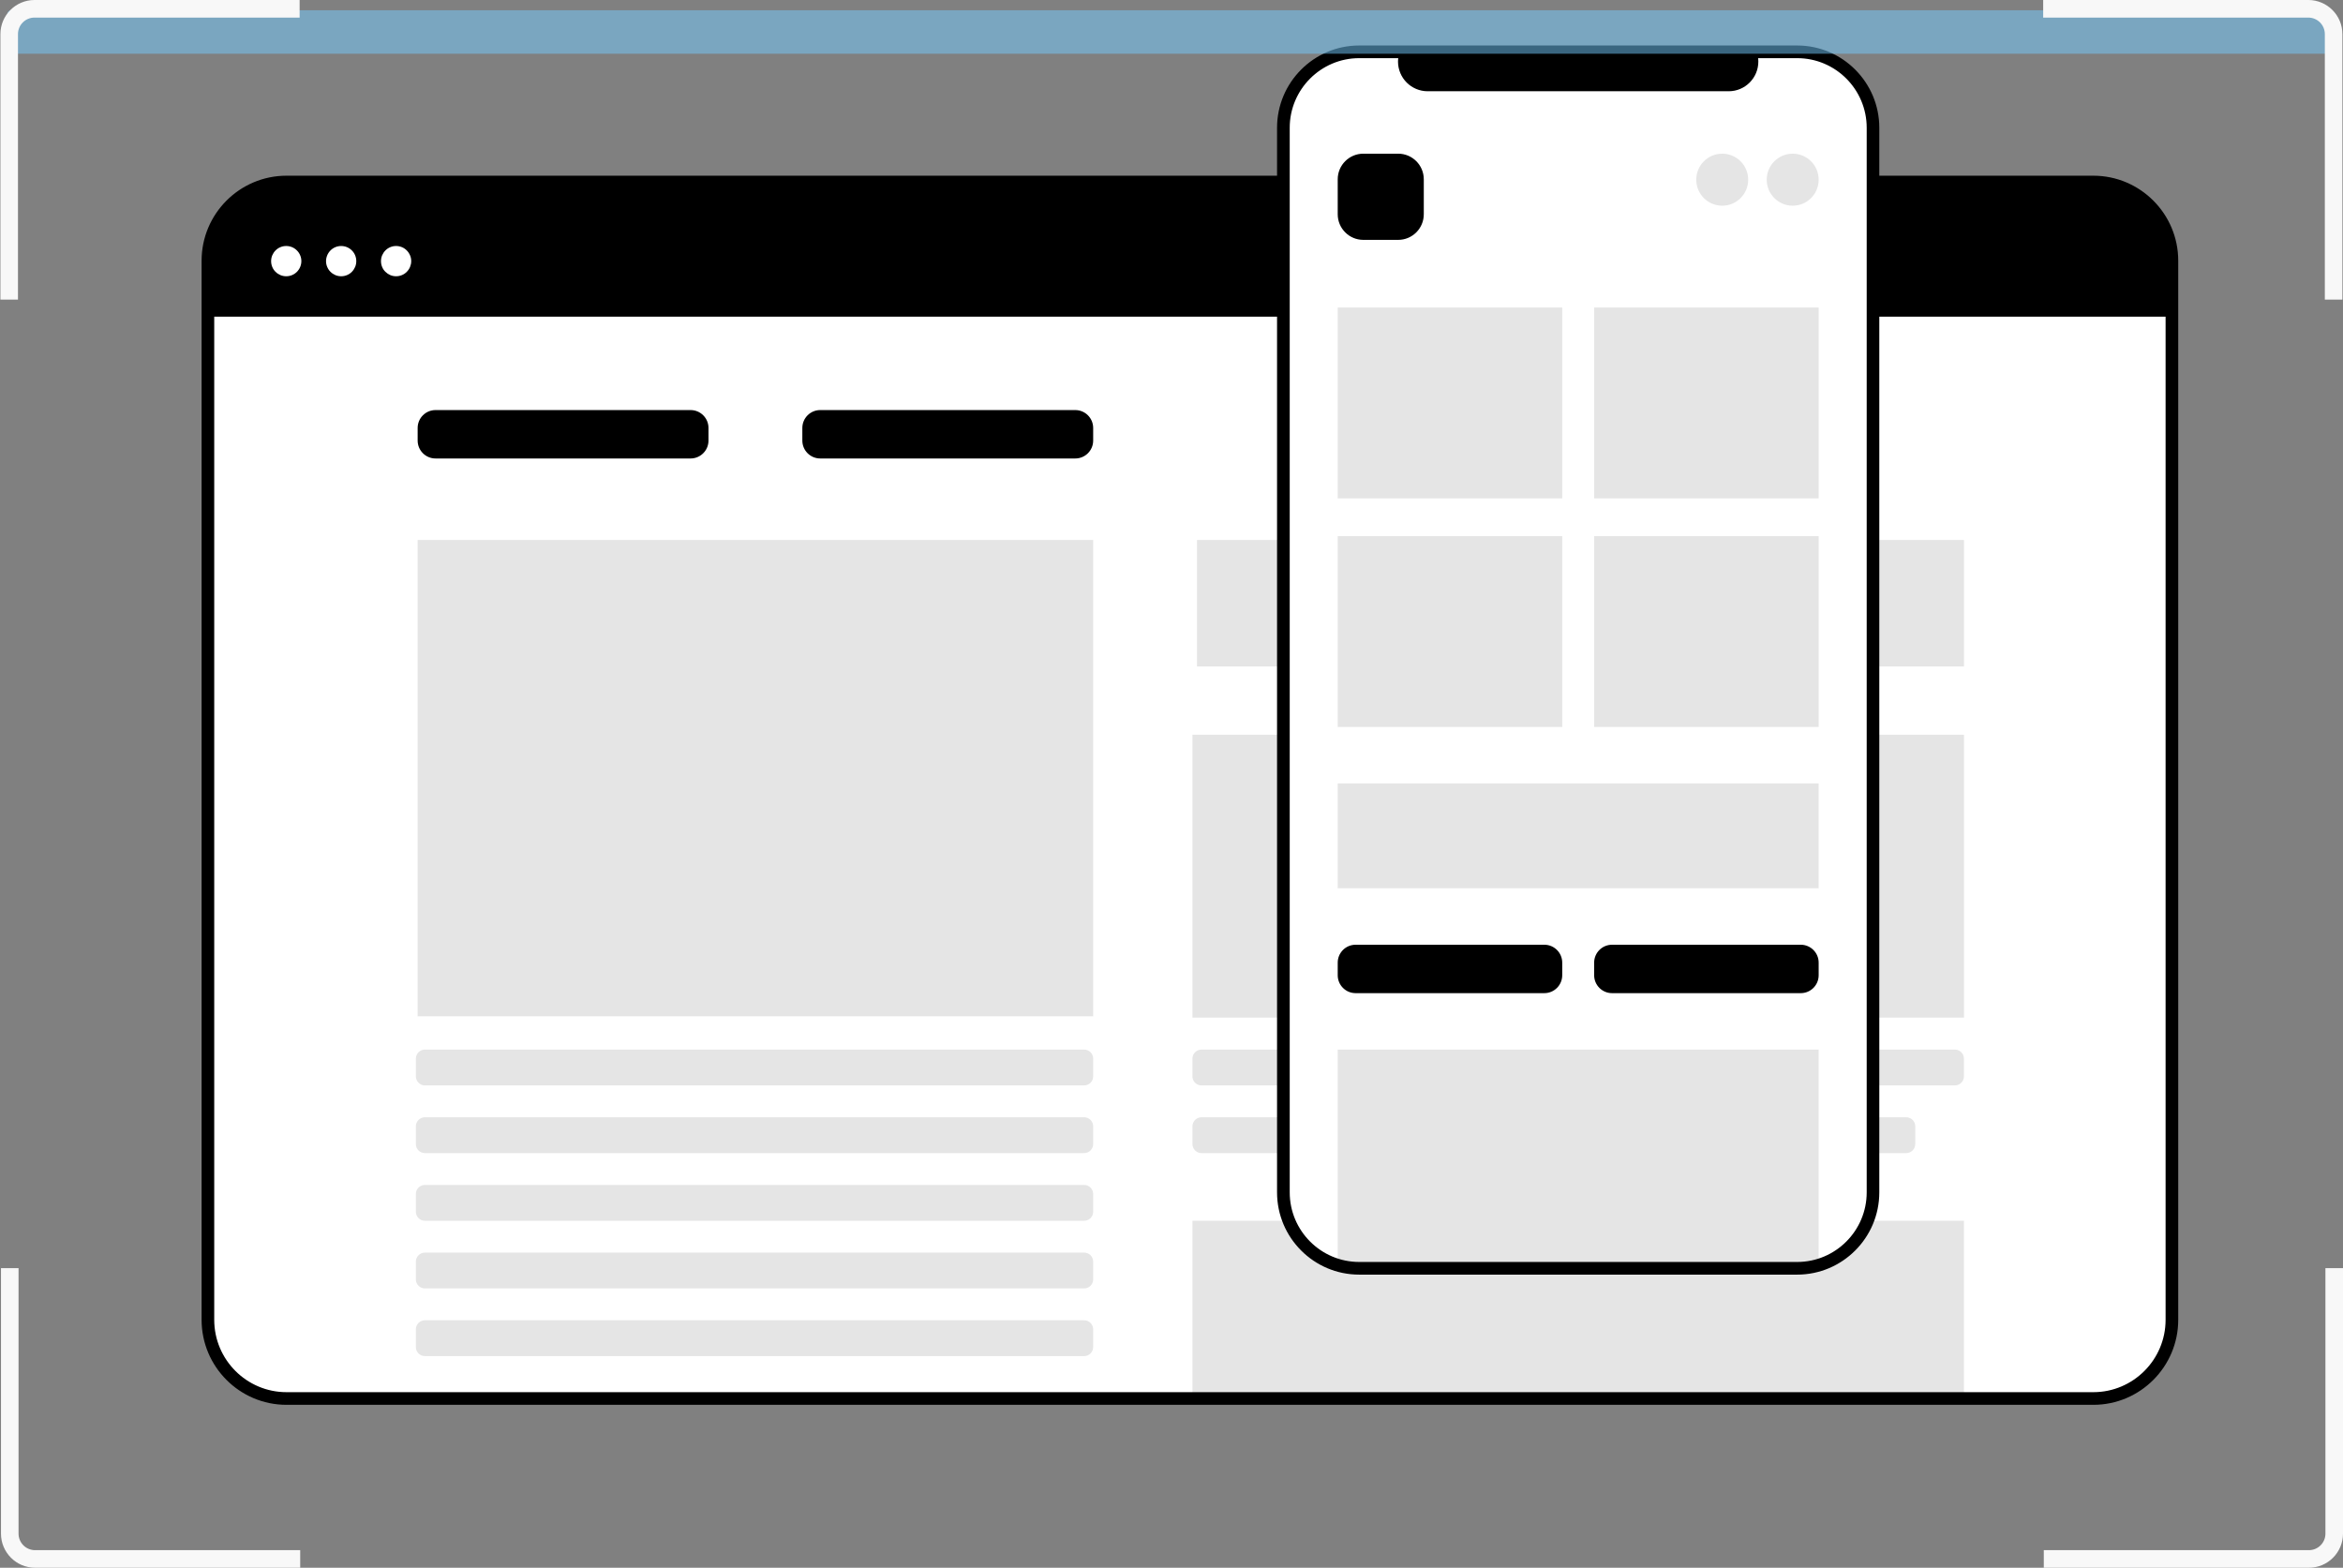 <svg width="550" height="368" viewBox="0 0 550 368" fill="none" xmlns="http://www.w3.org/2000/svg">
<rect x="0" y="0" width="550" height="368" fill="#808080" stroke="none"/>
<g clip-path="url(#clip0_1057_17956)">
<path d="M491.384 42.728H67.247C57.058 42.728 48.799 50.998 48.799 61.2V309.801C48.799 320.002 57.058 328.272 67.247 328.272H491.384C501.572 328.272 509.832 320.002 509.832 309.801V61.2C509.832 50.998 501.572 42.728 491.384 42.728Z" fill="white"/>
<path d="M67.247 42.728H491.384C501.568 42.728 509.832 51.002 509.832 61.2V74.338H48.799V61.2C48.799 51.002 57.062 42.728 67.247 42.728Z" fill="black"/>
<path d="M256.613 126.759H98.037V238.56H256.613V126.759Z" fill="#E5E5E5"/>
<path d="M461.023 126.759H280.98V156.445H461.023V126.759Z" fill="#E5E5E5"/>
<path d="M365.066 172.466H279.918V238.872H365.066V172.466Z" fill="#E5E5E5"/>
<path d="M461.023 172.466H375.875V238.872H461.023V172.466Z" fill="#E5E5E5"/>
<path d="M461.021 286.554H279.918V328.272H461.021V286.554Z" fill="#E5E5E5"/>
<path d="M254.491 246.373H99.743C98.571 246.373 97.621 247.324 97.621 248.497V252.657C97.621 253.83 98.571 254.781 99.743 254.781H254.491C255.663 254.781 256.612 253.83 256.612 252.657V248.497C256.612 247.324 255.663 246.373 254.491 246.373Z" fill="#E5E5E5"/>
<path d="M254.491 262.26H99.743C98.571 262.26 97.621 263.21 97.621 264.384V268.543C97.621 269.717 98.571 270.667 99.743 270.667H254.491C255.663 270.667 256.612 269.717 256.612 268.543V264.384C256.612 263.21 255.663 262.26 254.491 262.26Z" fill="#E5E5E5"/>
<path d="M362.939 246.373H282.034C280.862 246.373 279.912 247.324 279.912 248.497V252.657C279.912 253.83 280.862 254.781 282.034 254.781H362.939C364.111 254.781 365.06 253.83 365.06 252.657V248.497C365.06 247.324 364.111 246.373 362.939 246.373Z" fill="#E5E5E5"/>
<path d="M337.813 262.26H282.039C280.867 262.26 279.918 263.21 279.918 264.384V268.543C279.918 269.717 280.867 270.667 282.039 270.667H337.813C338.985 270.667 339.935 269.717 339.935 268.543V264.384C339.935 263.21 338.985 262.26 337.813 262.26Z" fill="#E5E5E5"/>
<path d="M458.894 246.373H377.989C376.817 246.373 375.867 247.324 375.867 248.497V252.657C375.867 253.83 376.817 254.781 377.989 254.781H458.894C460.066 254.781 461.015 253.83 461.015 252.657V248.497C461.015 247.324 460.066 246.373 458.894 246.373Z" fill="#E5E5E5"/>
<path d="M447.47 262.26H377.989C376.817 262.26 375.867 263.21 375.867 264.384V268.543C375.867 269.717 376.817 270.667 377.989 270.667H447.47C448.642 270.667 449.592 269.717 449.592 268.543V264.384C449.592 263.21 448.642 262.26 447.47 262.26Z" fill="#E5E5E5"/>
<path d="M254.491 278.146H99.743C98.571 278.146 97.621 279.097 97.621 280.271V284.43C97.621 285.603 98.571 286.554 99.743 286.554H254.491C255.663 286.554 256.612 285.603 256.612 284.43V280.271C256.612 279.097 255.663 278.146 254.491 278.146Z" fill="#E5E5E5"/>
<path d="M254.491 294.026H99.743C98.571 294.026 97.621 294.976 97.621 296.15V300.309C97.621 301.483 98.571 302.433 99.743 302.433H254.491C255.663 302.433 256.612 301.483 256.612 300.309V296.15C256.612 294.976 255.663 294.026 254.491 294.026Z" fill="#E5E5E5"/>
<path d="M254.491 309.912H99.743C98.571 309.912 97.621 310.863 97.621 312.037V316.196C97.621 317.369 98.571 318.32 99.743 318.32H254.491C255.663 318.32 256.612 317.369 256.612 316.196V312.037C256.612 310.863 255.663 309.912 254.491 309.912Z" fill="#E5E5E5"/>
<path d="M491.391 329.758H67.254C56.261 329.758 47.322 320.808 47.322 309.801V61.2C47.322 50.193 56.261 41.243 67.254 41.243H491.391C502.384 41.243 511.322 50.193 511.322 61.2V309.801C511.322 320.808 502.384 329.758 491.391 329.758ZM67.254 44.214C57.9 44.214 50.289 51.834 50.289 61.2V309.801C50.289 319.167 57.9 326.787 67.254 326.787H491.391C500.744 326.787 508.355 319.167 508.355 309.801V61.2C508.355 51.834 500.744 44.214 491.391 44.214H67.254Z" fill="black"/>
<path d="M69.695 58.786C69.362 58.452 68.976 58.192 68.546 58.013C67.685 57.657 66.699 57.65 65.831 58.013C65.401 58.192 65.007 58.452 64.681 58.786C64.355 59.113 64.095 59.506 63.91 59.937C63.732 60.368 63.643 60.828 63.643 61.296C63.643 61.764 63.732 62.225 63.91 62.655C64.088 63.094 64.347 63.48 64.681 63.807C65.007 64.133 65.401 64.393 65.831 64.579C66.269 64.757 66.721 64.846 67.188 64.846C67.656 64.846 68.115 64.757 68.546 64.579C68.983 64.401 69.369 64.141 69.695 63.807C70.029 63.472 70.289 63.086 70.467 62.655C70.645 62.225 70.741 61.764 70.741 61.296C70.741 60.828 70.652 60.368 70.467 59.937C70.289 59.506 70.029 59.113 69.695 58.786Z" fill="white"/>
<path d="M82.595 58.786C82.262 58.452 81.876 58.192 81.446 58.013C80.578 57.657 79.591 57.657 78.731 58.013C78.301 58.192 77.907 58.452 77.581 58.786C77.247 59.12 76.988 59.506 76.81 59.937C76.632 60.368 76.535 60.828 76.535 61.296C76.535 61.764 76.624 62.225 76.81 62.655C76.988 63.086 77.247 63.48 77.581 63.807C77.907 64.133 78.301 64.393 78.731 64.579C79.161 64.757 79.621 64.846 80.088 64.846C80.555 64.846 81.015 64.757 81.446 64.579C81.883 64.401 82.269 64.141 82.595 63.807C82.922 63.48 83.181 63.086 83.367 62.655C83.545 62.225 83.634 61.764 83.634 61.296C83.634 60.828 83.545 60.368 83.367 59.937C83.189 59.499 82.929 59.113 82.595 58.786Z" fill="white"/>
<path d="M96.258 59.944C96.08 59.514 95.82 59.12 95.486 58.786C95.153 58.452 94.767 58.192 94.337 58.013C93.469 57.657 92.482 57.65 91.622 58.013C91.192 58.192 90.798 58.452 90.472 58.786C90.146 59.113 89.886 59.506 89.701 59.937C89.523 60.375 89.434 60.828 89.434 61.296C89.434 61.764 89.523 62.217 89.701 62.655C89.879 63.094 90.138 63.48 90.472 63.807C90.806 64.133 91.192 64.393 91.622 64.579C92.052 64.757 92.512 64.846 92.979 64.846C93.447 64.846 93.906 64.757 94.337 64.579C94.774 64.401 95.16 64.141 95.486 63.807C95.82 63.472 96.08 63.086 96.258 62.655C96.436 62.217 96.532 61.764 96.532 61.296C96.532 60.828 96.443 60.368 96.258 59.937V59.944Z" fill="white"/>
<path d="M162.113 96.256H102.237C99.919 96.256 98.039 98.138 98.039 100.459V103.416C98.039 105.737 99.919 107.619 102.237 107.619H162.113C164.432 107.619 166.312 105.737 166.312 103.416V100.459C166.312 98.138 164.432 96.256 162.113 96.256Z" fill="black"/>
<path d="M252.416 96.256H192.54C190.221 96.256 188.342 98.138 188.342 100.459V103.416C188.342 105.737 190.221 107.619 192.54 107.619H252.416C254.735 107.619 256.614 105.737 256.614 103.416V100.459C256.614 98.138 254.735 96.256 252.416 96.256Z" fill="black"/>
<path d="M423.55 296.974L317.388 297.702C308.256 297.702 300.854 290.29 300.854 281.147V28.832C300.854 19.689 308.256 12.277 317.388 12.277H423.55C432.681 12.277 440.084 19.689 440.084 28.832V280.419C440.084 289.562 432.681 296.974 423.55 296.974Z" fill="white"/>
<path d="M335.145 21.42H405.791C409.641 21.42 412.756 18.3 412.756 14.446C412.756 14.104 412.726 13.777 412.674 13.451H328.253C328.209 13.777 328.172 14.104 328.172 14.446C328.172 18.3 331.287 21.42 335.137 21.42H335.145Z" fill="black"/>
<path d="M426.91 246.373H314.02V297.338H426.91V246.373Z" fill="#E5E5E5"/>
<path d="M426.91 183.896H314.02V208.502H426.91V183.896Z" fill="#E5E5E5"/>
<path d="M366.72 72.184H314.018V116.985H366.72V72.184Z" fill="#E5E5E5"/>
<path d="M366.72 125.846H314.018V170.646H366.72V125.846Z" fill="#E5E5E5"/>
<path d="M426.916 72.184H374.213V116.985H426.916V72.184Z" fill="#E5E5E5"/>
<path d="M426.916 125.846H374.213V170.646H426.916V125.846Z" fill="#E5E5E5"/>
<path d="M410.374 42.179C410.374 38.807 407.645 36.074 404.277 36.074C400.91 36.074 398.18 38.807 398.18 42.179C398.18 45.55 400.91 48.284 404.277 48.284C407.645 48.284 410.374 45.55 410.374 42.179Z" fill="#E5E5E5"/>
<path d="M426.917 42.179C426.917 38.807 424.188 36.074 420.82 36.074C417.453 36.074 414.723 38.807 414.723 42.179C414.723 45.55 417.453 48.284 420.82 48.284C424.188 48.284 426.917 45.55 426.917 42.179Z" fill="#E5E5E5"/>
<path d="M328.215 36.074H320.026C316.708 36.074 314.018 38.767 314.018 42.09V50.289C314.018 53.612 316.708 56.305 320.026 56.305H328.215C331.533 56.305 334.223 53.612 334.223 50.289V42.09C334.223 38.767 331.533 36.074 328.215 36.074Z" fill="black"/>
<path d="M362.522 221.76H318.216C315.897 221.76 314.018 223.642 314.018 225.963V228.919C314.018 231.241 315.897 233.123 318.216 233.123H362.522C364.841 233.123 366.72 231.241 366.72 228.919V225.963C366.72 223.642 364.841 221.76 362.522 221.76Z" fill="black"/>
<path d="M422.717 221.76H378.411C376.093 221.76 374.213 223.642 374.213 225.963V228.919C374.213 231.241 376.093 233.123 378.411 233.123H422.717C425.036 233.123 426.916 231.241 426.916 228.919V225.963C426.916 223.642 425.036 221.76 422.717 221.76Z" fill="black"/>
<path d="M421.865 299.195H319.063C308.426 299.195 299.777 290.535 299.777 279.884V29.991C299.777 19.34 308.426 10.68 319.063 10.68H421.865C432.502 10.68 441.151 19.34 441.151 29.991V279.884C441.151 290.535 432.502 299.195 421.865 299.195ZM319.071 13.651C310.073 13.651 302.752 20.982 302.752 29.991V279.884C302.752 288.894 310.073 296.224 319.071 296.224H421.873C430.87 296.224 438.192 288.894 438.192 279.884V29.991C438.192 20.982 430.87 13.651 421.873 13.651H319.071Z" fill="black"/>
<rect opacity="0.5" x="1.725" y="2.406" width="546.226" height="10.207" rx="0.838" fill="#75CDFF"/>
<path d="M4.22 70.328H0.096V8.006C0.096 3.595 3.686 0 8.092 0H70.334V4.129H8.092C5.956 4.129 4.22 5.867 4.22 8.006V70.328Z" fill="#F8F8F8"/>
<path d="M549.859 70.328H545.735V8.006C545.735 5.867 543.999 4.129 541.863 4.129H479.621V0H541.863C546.277 0 549.859 3.595 549.859 8.006V70.328Z" fill="#F8F8F8"/>
<path d="M542.004 368H479.762V363.871H542.004C544.14 363.871 545.876 362.133 545.876 359.994V297.672H550V359.994C550 364.413 546.41 368 542.004 368Z" fill="#F8F8F8"/>
<path d="M70.469 368H8.227C3.813 368 0.23 364.405 0.23 359.994V297.672H4.355V359.994C4.355 362.133 6.09 363.871 8.227 363.871H70.469V368Z" fill="#F8F8F8"/>
</g>
<defs>
<clipPath id="clip0_1057_17956">
<rect width="549.904" height="368" fill="white" transform="translate(0.096)"/>
</clipPath>
</defs>
</svg>
